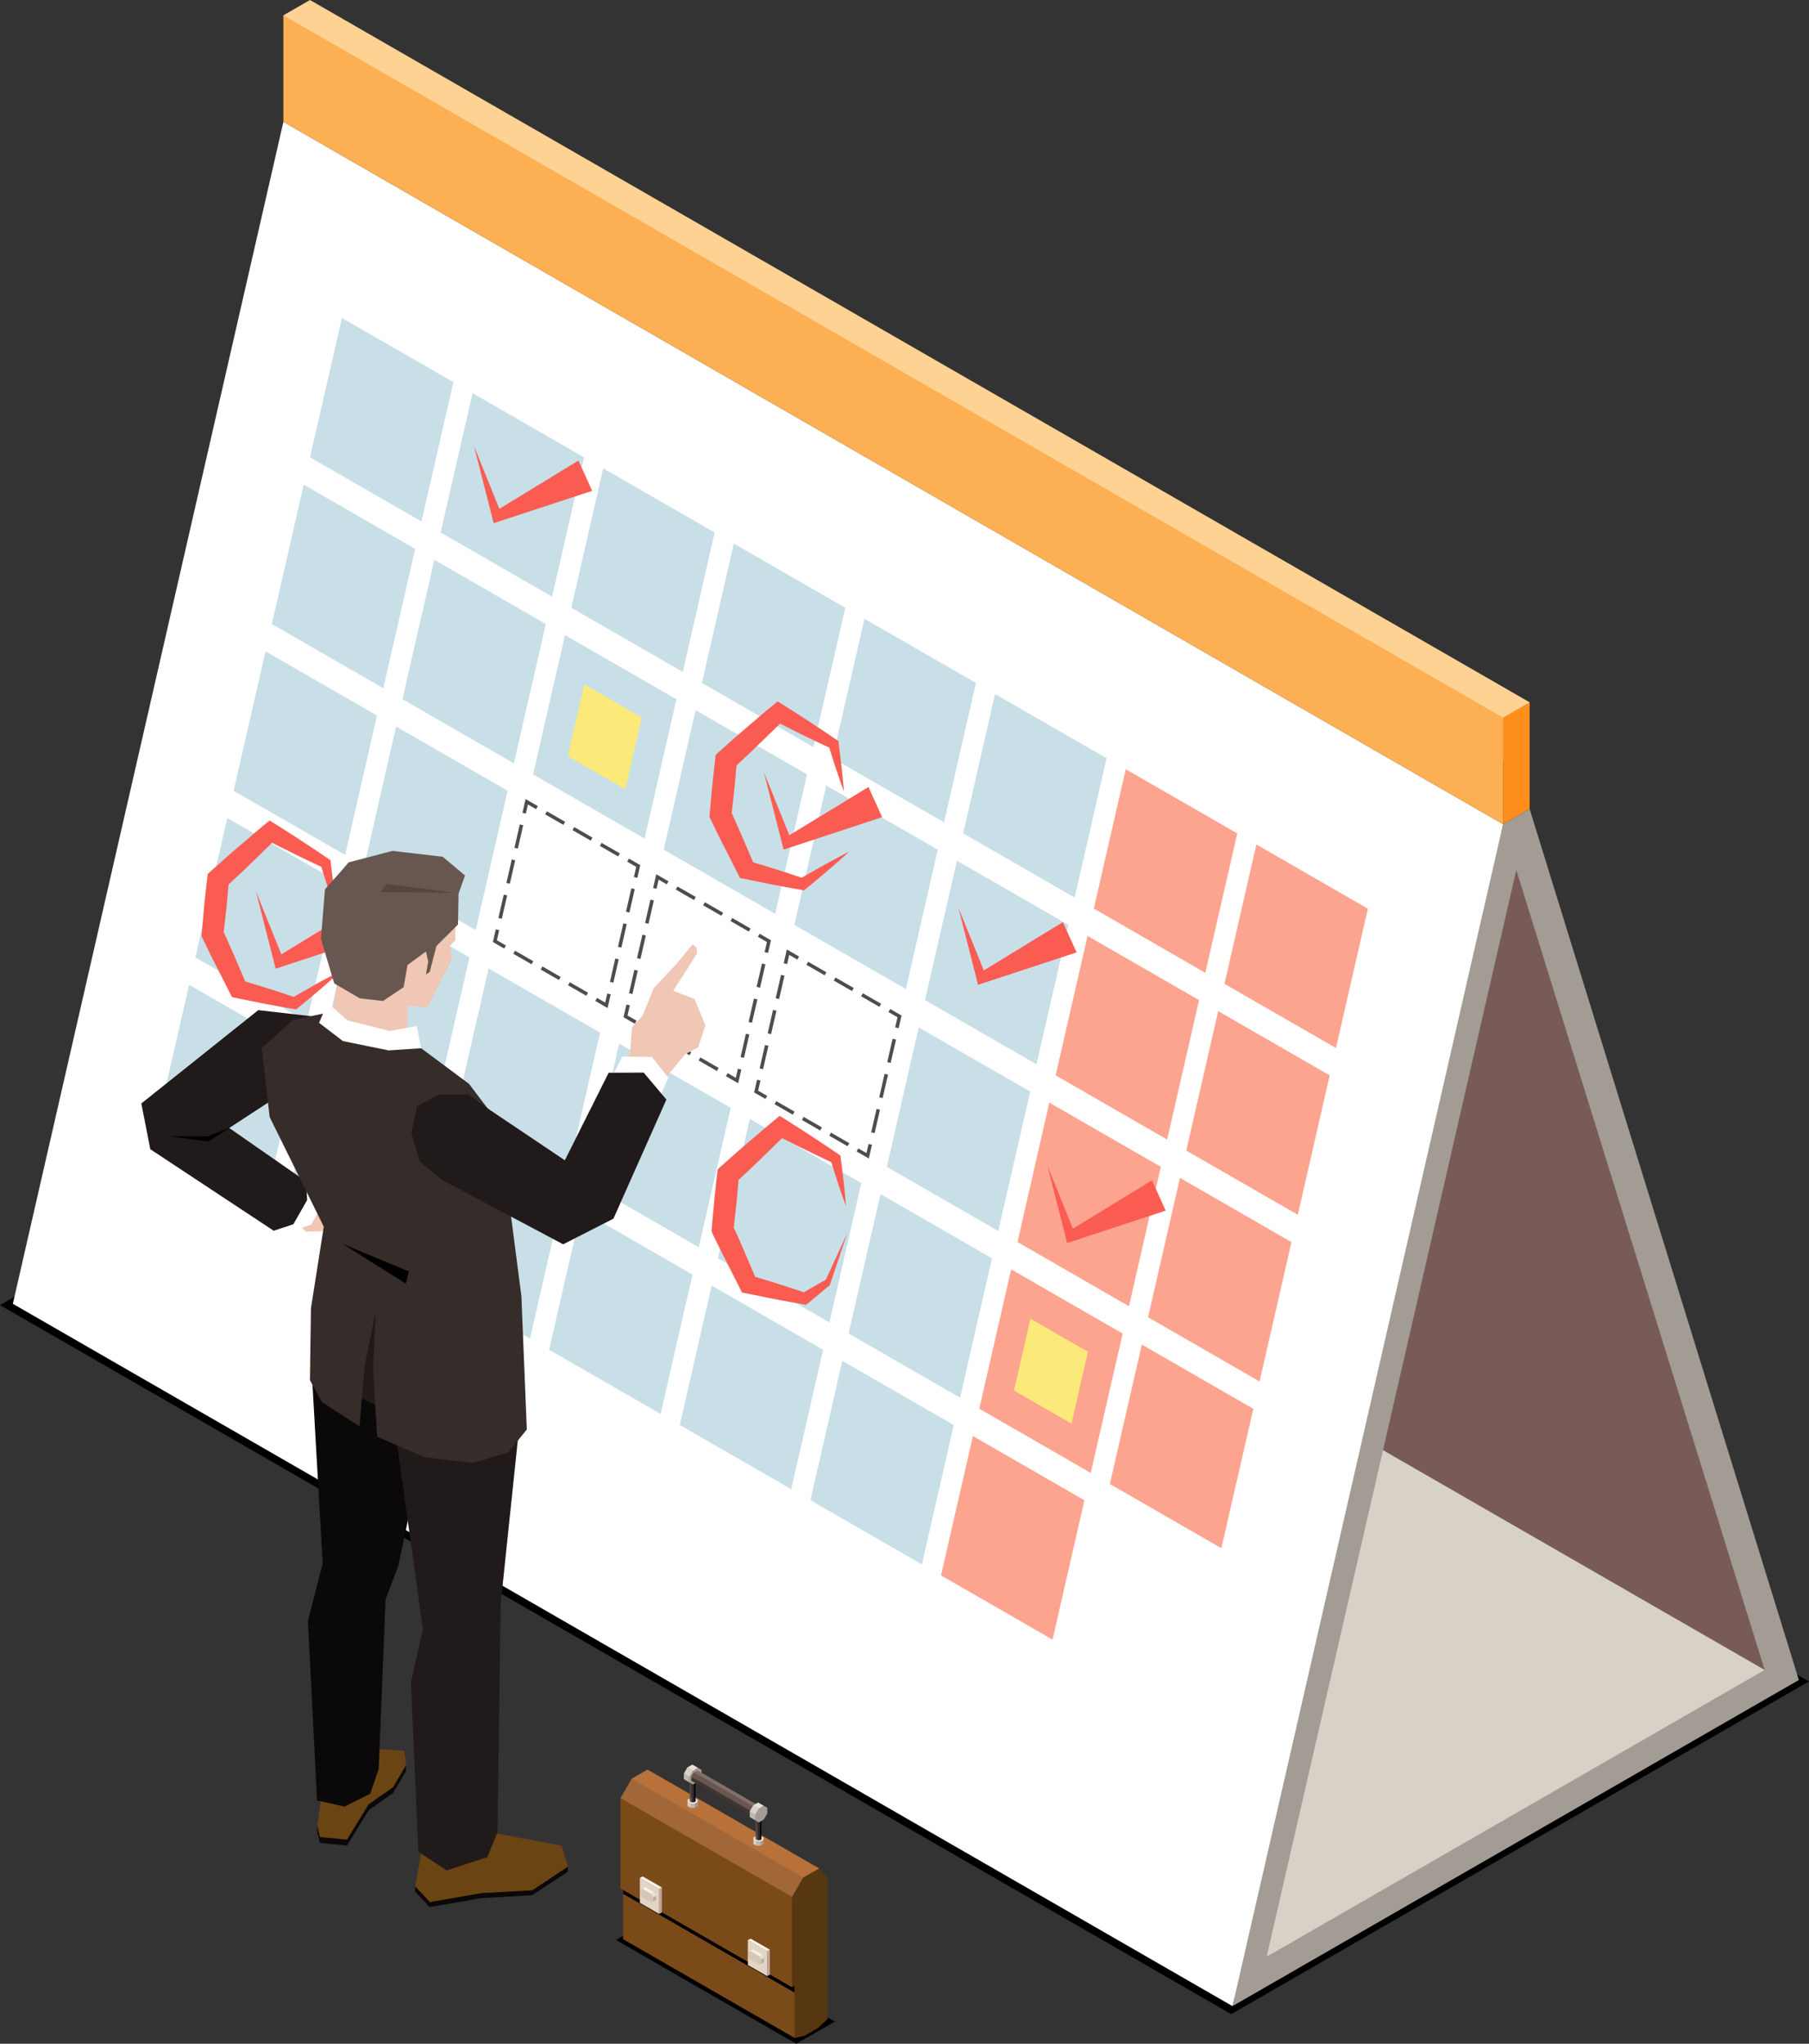 <svg width="154" height="174" xmlns="http://www.w3.org/2000/svg"><rect width="100%" height="100%" fill="#333333" stroke="none"/><g fill="none" fill-rule="evenodd"><path fill="#000" d="M49.189 82.784L0 111.112l104.811 60.365L154 143.151z"/><path fill="#785B56" d="M129.083 71.404l22.516 70.592-3.016 2.968-36.817-20.538 12.538-54.255z"/><path fill="#D8D1C7" d="M107.83 166.588l-32.704-18.834 42.395-24.415 32.704 18.834-5.137 4.251-23.904 13.932z"/><path fill="#FFF" d="M104.922 170.795L1.094 111.002 24.125 10.376l103.83 59.795-3.547 19.276-11.004 49.169z"/><path fill="#C8DFE8" d="M62.469 46.277l-2.717 11.864 9.492 5.465 2.715-11.861zm11.122 6.407l-2.717 11.864 9.492 5.465 2.717-11.87zm11.117 6.406l-2.712 11.86 9.49 5.468 2.717-11.867z"/><path fill="#FCA48F" d="M95.833 65.492l-2.714 11.86 9.49 5.472 2.72-11.87zm11.123 6.404l-2.717 11.866 9.492 5.463 2.715-11.862z"/><path fill="#C8DFE8" d="M59.217 60.465l-2.718 11.872 9.49 5.463 2.718-11.87zm11.122 6.409l-2.717 11.87 9.498 5.46 2.709-11.864zm11.125 6.406l-2.72 11.865 9.492 5.465 2.72-11.866z"/><path fill="#FCA48F" d="M92.584 79.682l-2.718 11.87 9.493 5.465 2.717-11.867zm11.122 6.402l-2.72 11.871 9.495 5.466 2.715-11.866z"/><path stroke="#4D4D4D" stroke-width=".3" d="M56.833 75.16l-.866-.499-.222.972"/><path stroke="#4D4D4D" stroke-width=".3" stroke-dasharray="2.043,1.022" d="M55.517 76.625l-1.931 8.438"/><path stroke="#4D4D4D" stroke-width=".3" d="M53.472 85.559l-.222.972.865.498"/><path stroke="#4D4D4D" stroke-width=".3" stroke-dasharray="1.792,0.896" d="M54.891 87.476l6.594 3.795"/><path stroke="#4D4D4D" stroke-width=".3" d="M61.873 91.495l.866.498.223-.971"/><path stroke="#4D4D4D" stroke-width=".3" stroke-dasharray="2.043,1.021" d="M63.189 90.03l1.933-8.436"/><path stroke="#4D4D4D" stroke-width=".3" d="M65.236 81.098l.223-.971-.866-.499"/><path stroke="#4D4D4D" stroke-width=".3" stroke-dasharray="1.793,0.896" d="M63.817 79.181l-6.596-3.797"/><path stroke="#4D4D4D" stroke-width=".3" d="M67.952 81.566l-.866-.498-.222.972"/><path stroke="#4D4D4D" stroke-width=".3" stroke-dasharray="2.042,1.021" d="M66.637 83.031l-1.931 8.434"/><path stroke="#4D4D4D" stroke-width=".3" d="M64.592 91.96l-.223.972.866.498"/><path stroke="#4D4D4D" stroke-width=".3" stroke-dasharray="1.793,0.896" d="M66.011 93.878l6.597 3.799"/><path stroke="#4D4D4D" stroke-width=".3" d="M72.996 97.901l.866.498.222-.97"/><path stroke="#4D4D4D" stroke-width=".3" stroke-dasharray="2.043,1.021" d="M74.311 96.436l1.929-8.435"/><path stroke="#4D4D4D" stroke-width=".3" d="M76.354 87.505l.222-.972-.866-.498"/><path stroke="#4D4D4D" stroke-width=".3" stroke-dasharray="1.792,0.896" d="M74.934 85.588L68.34 81.79"/><path fill="#C8DFE8" d="M78.211 87.472l-2.717 11.87 9.49 5.462 2.72-11.87z"/><path fill="#FCA48F" d="M89.328 93.876L86.62 105.74l9.487 5.47 2.714-11.87zm11.122 6.404l-2.713 11.866 9.492 5.47 2.712-11.865z"/><path fill="#C8DFE8" d="M52.712 88.852l-2.714 11.87 9.489 5.467 2.72-11.87zm11.122 6.409l-2.714 11.865 9.49 5.462 2.713-11.867zm11.125 6.399l-2.72 11.87 9.492 5.464 2.72-11.863z"/><path fill="#FCA48F" d="M86.079 108.07l-2.712 11.86 9.487 5.468 2.717-11.86z"/><path fill="#FBE979" d="M87.72 112.268l-1.4 6.12 4.899 2.815 1.397-6.117z"/><path fill="#FCA48F" d="M82.826 122.263l-2.717 11.861 9.495 5.471 2.711-11.867zm14.378-7.79l-2.722 11.87 9.492 5.465 2.72-11.864z"/><path fill="#C8DFE8" d="M49.465 103.043l-2.72 11.872 9.492 5.463 2.717-11.861zm11.122 6.407l-2.72 11.869 9.49 5.462 2.717-11.86zm11.117 6.409l-2.714 11.864 9.492 5.468 2.712-11.87zM40.23 33.469l-2.72 11.867L47 50.798l2.717-11.858zm11.12 6.404l-2.715 11.87 9.49 5.462 2.713-11.867zM36.976 47.66L34.26 59.527l9.489 5.468 2.714-11.867zm11.121 6.409L45.38 65.93l9.495 5.468 2.709-11.866z"/><path fill="#FBE979" d="M49.738 58.265l-1.402 6.119 4.898 2.816 1.397-6.116z"/><path fill="#C8DFE8" d="M33.72 61.85l-2.712 11.875 9.49 5.46 2.717-11.861z"/><path stroke="#4D4D4D" stroke-width=".3" d="M45.71 68.759l-.866-.5-.222.972"/><path stroke="#4D4D4D" stroke-width=".3" stroke-dasharray="2.043,1.021" d="M44.395 70.224l-1.929 8.435"/><path stroke="#4D4D4D" stroke-width=".3" d="M42.352 79.155l-.222.972.866.498"/><path stroke="#4D4D4D" stroke-width=".3" stroke-dasharray="1.792,0.896" d="M43.772 81.072l6.596 3.795"/><path stroke="#4D4D4D" stroke-width=".3" d="M50.756 85.09l.866.5.222-.972"/><path stroke="#4D4D4D" stroke-width=".3" stroke-dasharray="2.042,1.021" d="M52.071 83.626l1.927-8.431"/><path stroke="#4D4D4D" stroke-width=".3" d="M54.112 74.7l.222-.972-.866-.5"/><path stroke="#4D4D4D" stroke-width=".3" stroke-dasharray="1.792,0.896" d="M52.693 72.782l-6.594-3.8"/><path fill="#C8DFE8" d="M30.471 76.047l-2.716 11.869 9.49 5.468 2.72-11.87zm11.124 6.406l-2.72 11.865 9.492 5.464 2.718-11.866zm-14.374 7.784L24.5 102.11l9.496 5.463 2.716-11.865zm11.124 6.41l-2.72 11.866 9.493 5.46 2.714-11.858zm-9.236-69.579l-2.72 11.87 9.492 5.459 2.716-11.866zm-3.253 14.196L23.14 53.128l9.493 5.465 2.711-11.866zm-3.252 14.191l-2.72 11.87 9.495 5.462 2.715-11.867zm-3.255 14.191l-2.717 11.866 9.492 5.463L28.84 75.11zm-3.25 14.195l-2.717 11.865 9.492 5.463 2.715-11.862z"/><path d="M25.012 84.87c-.72-.235-1.446-.484-2.17-.708l-1.966-.611-.888-2.07a88.65 88.65 0 00-.945-2.116l.233-2.078c.07-.667.119-1.325.18-1.983.647-.605 1.298-1.195 1.926-1.819.594-.582 1.193-1.148 1.78-1.735 1.386.709 2.78 1.388 4.189 2.047.39 1.25.79 2.504 1.252 3.74-.108-1.395-.278-2.772-.456-4.148l-.02-.161-.194-.132a158.579 158.579 0 00-4.534-2.964l-.444-.275-.466.375c-.778.645-1.527 1.307-2.293 1.952-.766.653-1.507 1.33-2.263 1.994l-.255.235-.04.36c-.088.772-.174 1.543-.255 2.32l-.206 2.325-.03.26.106.226c.373.778.75 1.555 1.144 2.32l1.17 2.31.19.365.335.067 2.419.486c.807.158 1.62.291 2.432.443l.26.046.15-.121c.627-.512 1.247-1.035 1.866-1.556a76.462 76.462 0 001.826-1.612c-.732.368-1.446.75-2.155 1.142-.624.357-1.252.713-1.878 1.076" fill="#FA5C52"/><path fill="#FA5C52" d="M21.791 75.904l1.674 6.568 8.39-2.758-1.168-2.575-6.736 4.108zm46.639 34.114c-.724-.238-1.445-.481-2.17-.709l-1.97-.607-.886-2.071a80.77 80.77 0 00-.94-2.116l.23-2.085c.07-.659.12-1.32.18-1.983.647-.6 1.296-1.193 1.927-1.814.591-.582 1.188-1.151 1.78-1.735 1.385.7 2.78 1.385 4.187 2.047.39 1.25.79 2.504 1.248 3.74-.103-1.395-.273-2.77-.453-4.148l-.018-.161-.194-.13a148.706 148.706 0 00-4.535-2.968l-.446-.276-.463.381c-.777.64-1.53 1.306-2.293 1.949-.769.653-1.509 1.324-2.264 1.99l-.257.236-.04.36c-.085.775-.175 1.546-.249 2.321l-.215 2.327-.02.26.102.226c.371.778.753 1.55 1.146 2.32l1.17 2.305.184.365.337.066 2.42.489c.808.158 1.622.294 2.433.446l.263.046.145-.121c.631-.509 1.87-1.553 1.87-1.553l1.475-4.39-1.81 3.917-1.874 1.076m-.172-35.291c-.721-.235-1.445-.48-2.173-.708l-1.967-.603-.888-2.073c-.3-.708-.623-1.417-.941-2.118l.23-2.083c.067-.662.122-1.322.183-1.984a66.23 66.23 0 001.922-1.819c.596-.574 1.195-1.15 1.787-1.729 1.378.704 2.777 1.386 4.185 2.044.39 1.256.793 2.498 1.248 3.744-.108-1.401-.278-2.773-.455-4.154l-.02-.162-.195-.123a139.111 139.111 0 00-4.53-2.967l-.443-.278-.464.38c-.78.639-1.532 1.302-2.298 1.952-.768.65-1.511 1.322-2.258 1.989l-.26.232-.04.365c-.08.775-.175 1.544-.252 2.319l-.21 2.33-.023.254.106.227a81.66 81.66 0 001.14 2.319l1.172 2.308.188.365.336.066 2.42.49c.809.158 1.623.295 2.429.446l.259.045.15-.119c.63-.51 1.247-1.034 1.865-1.558a62.37 62.37 0 001.829-1.615c-.727.37-1.445.757-2.153 1.145-.63.357-1.26.71-1.88 1.073"/><path fill="#FA5C52" d="M65.035 65.764l1.673 6.568 8.387-2.76-1.161-2.573-6.736 4.111zm16.553 11.512l1.673 6.568 8.39-2.76-1.17-2.578-6.73 4.114zm7.587 21.986l1.67 6.565 8.387-2.758-1.161-2.578-6.733 4.112zM40.352 37.98l1.673 6.563 8.386-2.755-1.17-2.578-6.731 4.111z"/><path d="M129.083 74.066l21.142 68.107-42.394 24.415 21.252-92.522zm1.132-5.197l-2.26 1.303-23.032 100.623 48.213-27.766-22.92-74.16z" fill="#A39C95"/><path fill="#FDD293" d="M130.215 59.79L26.39 0l-2.264 1.304.337 2.943 89.968 52.125 15.451 9.55z"/><path fill="#FDB053" d="M127.954 61.095L24.125 1.304v9.072l103.83 59.796z"/><path fill="#FF8E1C" d="M130.215 68.868l-2.26 1.304v-9.077l2.26-1.304z"/><path fill="#000" d="M67.78 174l-15.335-8.837 3.286-1.895 15.342 8.844z"/><path fill="#7B4A19" d="M67.656 173.508L53.05 165.1v-7.702l15.88 7.652z"/><path fill="#000" d="M67.656 169.657l-14.605-8.419v-3.84l14.605 8.412z"/><path fill="#A16739" d="M67.422 162.536l-14.601-9.452.953-1.652 15.952 7.635z"/><path fill="#7B4A19" d="M67.422 169.19l-14.601-8.408v-7.698l14.6 8.406.568 3.186z"/><path fill="#573711" d="M69.63 159.4l-1.155.664-.819 1.411v12.033l.819-.177 1.155-.664.812-.768v-12.033z"/><path fill="#573711" d="M67.656 169.056l1.276-5.862.794-2.585-.042-.488.758-.255-.716-.799-1.351.778-.953 1.644v7.702z"/><path fill="#B87139" d="M68.375 159.845l-14.6-8.412 1.346-.779 14.605 8.413z"/><path fill="#E2D5C5" d="M56.11 160.828v2.118l-1.634-.94-.007-2.125z"/><path fill="#BFA69D" d="M56.344 160.69v2.126l-.234.13v-2.118z"/><path fill="#F7F2E8" d="M56.344 160.69l-1.638-.94-.237.131 1.641.947z"/><path fill="#E6E1DD" d="M55.84 161.405l-.255.272-.056-.23-.199-.244.33-.102z"/><path fill="#BFA69D" d="M55.84 161.762l-.227.123-.081-.208.082-.145.227-.127z"/><path fill="#D4C7B8" d="M55.443 161.231l-.748-.428-.174.1v.353l.174.304.748.425.17-.099v-.354z"/><path fill="#F7F2E8" d="M55.443 161.231l-.748-.428.223-.138.741.436z"/><path fill="#E2D5C5" d="M65.305 166.125v2.115l-1.64-.94v-2.126z"/><path fill="#BFA69D" d="M65.54 165.99v2.122l-.235.127v-2.114z"/><path fill="#F7F2E8" d="M65.54 165.99l-1.639-.94-.237.124 1.641.951z"/><path fill="#E6E1DD" d="M65.029 166.705l-.248.269-.06-.226-.195-.248.333-.103z"/><path fill="#BFA69D" d="M65.029 167.052l-.216.134-.085-.212.085-.142.216-.127z"/><path fill="#D4C7B8" d="M64.632 166.528l-.745-.431-.18.095v.354l.18.307.745.432.18-.1v-.353z"/><path fill="#F7F2E8" d="M64.632 166.528l-.745-.431.227-.128.745.429z"/><path fill="#E6E1DD" d="M59.14 153.572h-.354l-.251-.145v-.208l.25-.145h.356l.255.145v.208z"/><path fill="#D8D1C7" d="M58.786 153.572l-.252-.145v.333l.252.151.018-.31z"/><path fill="#BFB8AF" d="M59.14 153.572h-.354v.34h.355l.035-.315z"/><path fill="#A39C95" d="M59.396 153.427l-.255.146v.338l.255-.151z"/><path fill="#785B56" d="M59.073 151.804h-.213l-.138-.085v-.12l.138-.08h.213l.142.08v.12z"/><path fill="#574943" d="M58.86 151.804l-.137-.085v1.64l.138.082.014-1.623z"/><path fill="#362C29" d="M59.073 151.804h-.213v1.637h.213l.018-1.623z"/><path fill="#0A0808" d="M59.215 151.72l-.142.084v1.637l.142-.08z"/><path fill="#E6E1DD" d="M64.749 156.804h-.355l-.258-.152v-.209l.258-.141h.355l.255.141v.21z"/><path fill="#D8D1C7" d="M64.394 156.804l-.259-.152v.336l.26.152.013-.307z"/><path fill="#BFB8AF" d="M64.749 156.804h-.355v.336h.355l.032-.318z"/><path fill="#A39C95" d="M65.004 156.652l-.255.152v.336l.255-.152z"/><path fill="#785B56" d="M64.678 155.033h-.206l-.149-.085v-.117l.149-.088h.206l.142.088v.117z"/><path fill="#574943" d="M64.472 155.033l-.149-.085v1.637l.15.085.01-1.63z"/><path fill="#362C29" d="M64.678 155.033h-.206v1.637h.206l.014-1.63z"/><path fill="#0A0808" d="M64.82 154.948l-.142.084v1.637l.142-.084z"/><path fill="#A39C95" d="M58.694 151.266l.298-.505.429-.255.297.174v.484l-.297.513-.429.247-.298-.17z"/><path fill="#E6E1DD" d="M58.992 150.761l.43-.254-.483-.276-.426.244.43.286z"/><path fill="#D8D1C7" d="M58.694 151.266l.298-.505-.479-.287-.297.513.425.308z"/><path fill="#BFB8AF" d="M58.694 151.755v-.489l-.478-.279v.485z"/><path fill="#785B56" d="M63.997 154.23l.216-.37.298-.178.216.12v.346l-.216.376-.298.176-.216-.123z"/><path fill="#836E69" d="M64.213 153.859l.298-.178-5.15-2.966-.306.17 5.11 2.974z"/><path fill="#685750" d="M63.997 154.23l.216-.37-5.158-2.975-.209.374 5.108 2.978z"/><path fill="#403531" d="M63.997 154.576v-.346l-5.15-2.97v.35z"/><path fill="#A39C95" d="M64.302 154.495l.298-.52.425-.233.298.166v.484l-.298.513-.425.252-.298-.174z"/><path fill="#E6E1DD" d="M64.6 153.975l.425-.233-.489-.283-.418.244.429.28z"/><path fill="#D8D1C7" d="M64.302 154.495l.298-.52-.482-.272-.294.513.418.304z"/><path fill="#BFB8AF" d="M64.302 154.983v-.488l-.478-.28v.485z"/><path fill="#0A0808" d="M31.946 149.391l2.621.881v.499l-1.095 1.874-2.097 1.48-1.83 2.992-2.312-.215-.216-.895v-.569z"/><path fill="#6B4414" d="M31.946 148.89l2.462.173.16 1.21-1.096 1.877-2.097 1.47-1.83 2.999-2.312-.22-.216-.96.324-2.401z"/><path fill="#0A0808" d="M35.745 124.632l-1.847 8.713-1.078 2.821-.581 14.435-.721 2.118-2.188 1.088-2.34-.523-.774-15.279 1.253-4.9-.921-16.182 2.334-4.522 6.863 5.077zm12.612 34.282l-.014.434-3.042 2.005-4.356.253-4.368.766-1.248-1.343.022-.421z"/><path fill="#6B4414" d="M42.15 156.07l5.661 1.062.546 1.782-3.038 2.016-4.353.244-4.37.766-1.245-1.332.496-2.811 2.978-1.28z"/><path fill="#211A1A" d="M44.387 119.685l-1.765 16.867-.27 19.456-.875 2.11-3.457 1.125-2.403-1.588-.638-14.392 1.017-4.554-2.545-18.32-4.57-2.284 1.014-7.228 11.755 2.793z"/><path fill="#F0C6B4" d="M34.745 84.622l-.135 3.801-2.237.198-4.168-1.747.512-3.278 4.73.128z"/><path fill="#F0C6B4" d="M38.79 77.896l-.035 2.165-.434.445.154 1.14-2.078 4.1-2.39-.152-1.553-3.45 1.372-4.608z"/><path fill="#685750" d="M29.041 74.162l-1.379 1.553-.34 4.218 1.13 3.79 2.172 1.273 1.98.224 1.758-1.174.333-1.896 1.567-1.139.191.852-.19 1.1.321-.223.571-2.202 1.836-1.825.047-2.637.552-1.539-1.903-1.595-4.279-.499-3.732.977z"/><path fill="#544540" d="M32.909 75.248l-.493.703 6.257.057z"/><path fill="#F0C6B4" d="M25.496 104.293l.54.57 2.395-.082v-2.327l-2.696-.413z"/><path fill="#FFF" d="M22.818 103.04l2.46 1.624 1.212-.4.851-1.492-.08-1.15-1.984-1.381z"/><path fill="#211A1A" d="M26.468 86.514L21.987 86l-9.956 7.947.763 3.893 10.503 6.94 1.675-.548 1.175-2.064-.092-1.585-6.542-4.55 4.438-2.897z"/><path fill="#362C29" d="M39.927 92.277l2.194 2.896 1.188 6.867 1.078 8.32.46 11.341-1.563 1.948-3.012.895-4.127-.481-4.034-1.736-.35-5.683.216-4.954-.937 4.597-.436 5.145-3.204-2.065-1.014-1.86.085-6.128 1.093-6.944-4.608-9.333-.68-5.862 2.653-2.397 2.826-.601 1.053.993 1.08 1.121 4.055.827 1.909.06z"/><path fill="#F0C6B4" d="M58.963 80.403L57.52 82.14l-1.868 1.991-.95 2.348-.897.952-.173 2.199-.557 1.22 2.903 1.429.252-.432.542-.223 1.574-1.888 1.082-.562.623-1.868-.92-2.252-1.82-.704.87-1.354 1.158-1.824-.043-.489z"/><path fill="#FFF" d="M55.93 93.925l.963-2.171-1.396-1.768-2.514-.039-1.17 2.305z"/><path fill="#211A1A" d="M39.867 93.179h-2.48l-1.919 1.018-.436 2.327.712 2.387 1.9 1.552 10.298 5.474 4.28-2.185 4.508-10.139-1.932-2.295-2.985.015-3.729 7.45-6.32-4.246z"/><path fill="#000" d="M29.153 105.894l5.653 2.355-.26 1.034z"/><path fill="#FFF" d="M35.851 89.243l-.376-1.884-2.31.414-3.585-.906-1.69-1.495-.726 1.711 2.035 1.553 3.89.792z"/><path fill="#000" d="M19.513 96.033l-1.85.714h-3.205l3.275.442z"/></g></svg>
